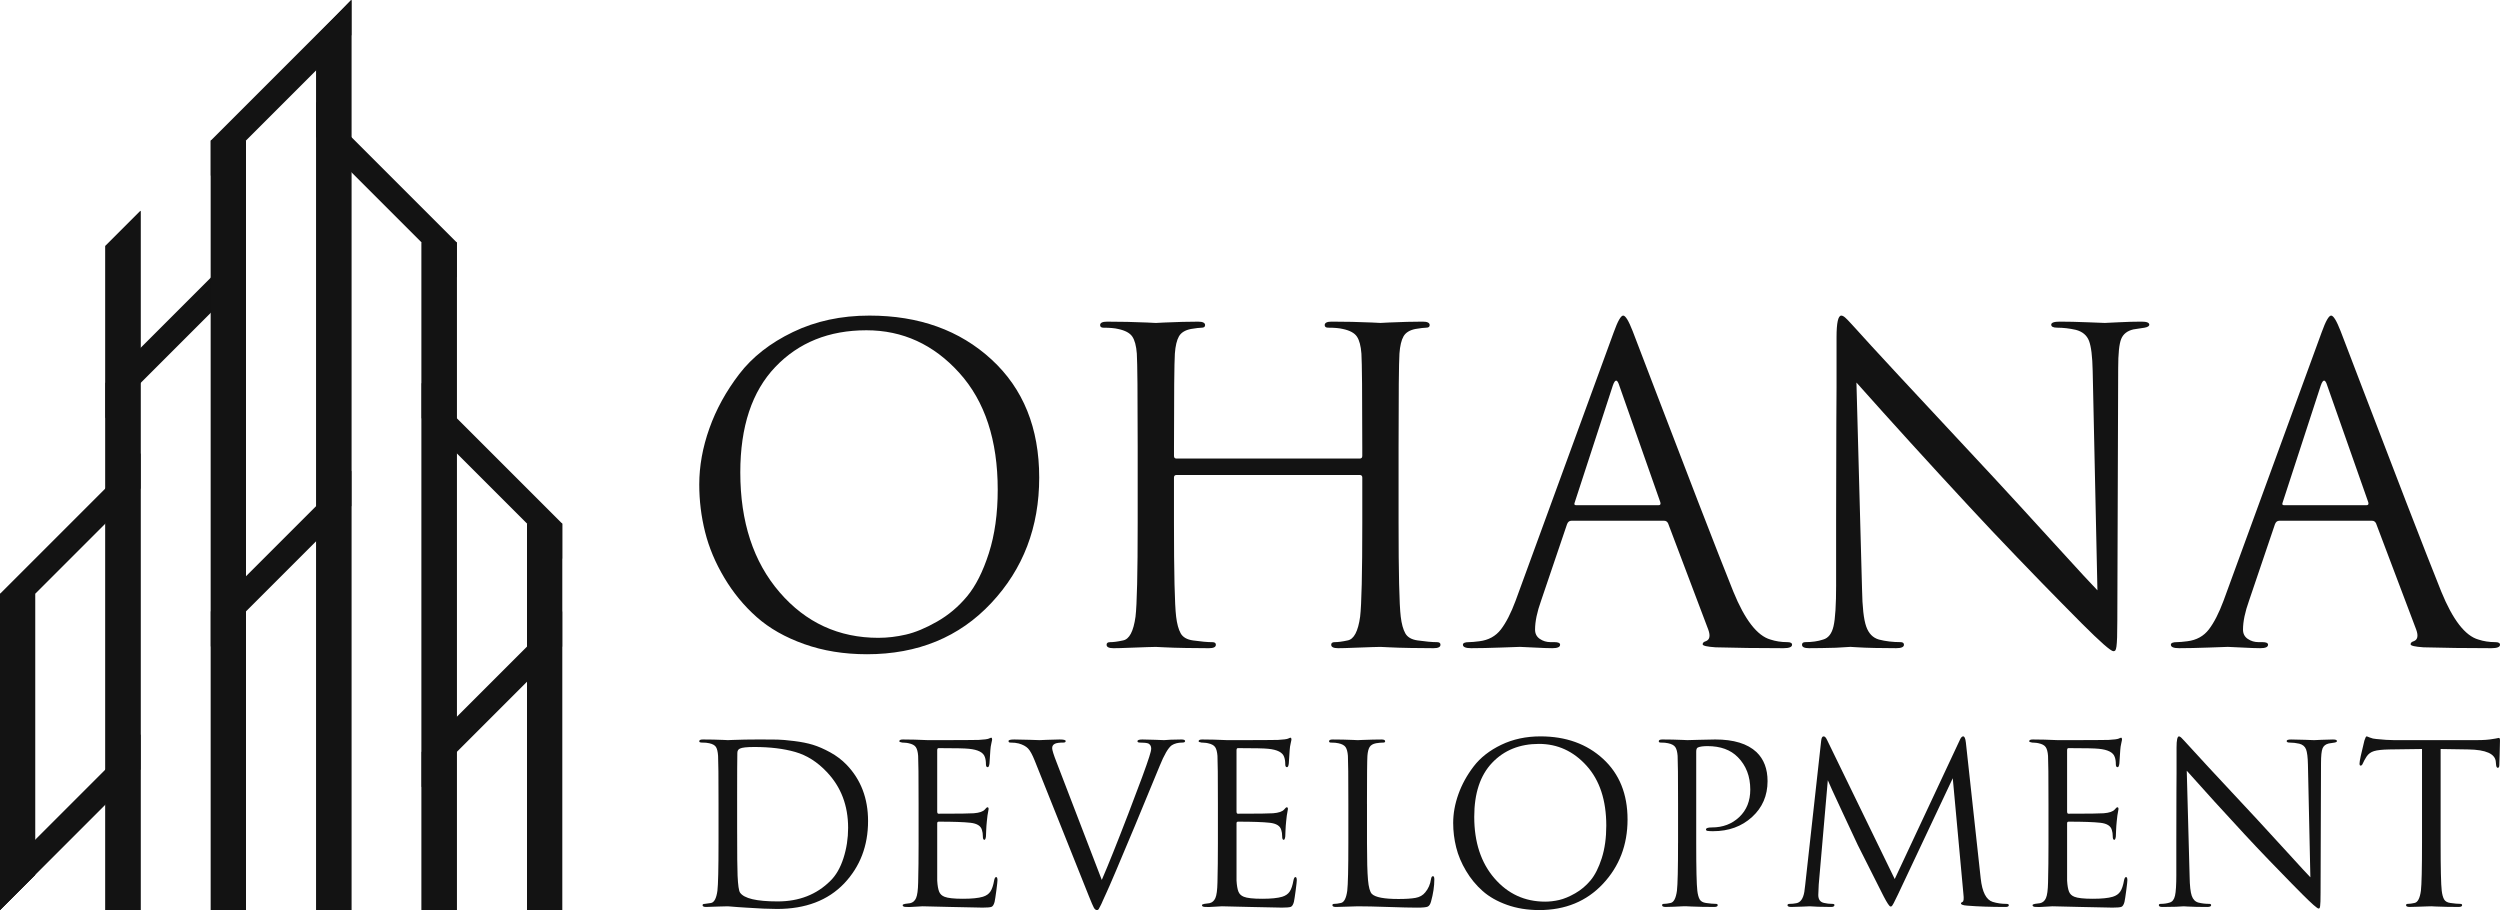 <?xml version="1.0" encoding="UTF-8"?><svg id="Livello_1" xmlns="http://www.w3.org/2000/svg" xmlns:xlink="http://www.w3.org/1999/xlink" viewBox="0 0 352.561 128.341"><defs><style>.cls-1{clip-path:url(#clippath-2);}.cls-2,.cls-3{fill:#131313;}.cls-4{clip-path:url(#clippath-1);}.cls-5{clip-path:url(#clippath-4);}.cls-6{clip-path:url(#clippath);}.cls-7{clip-path:url(#clippath-3);}.cls-8{clip-path:url(#clippath-5);}.cls-3{stroke-width:0px;}</style><clipPath id="clippath"><polygon class="cls-3" points="0 83.746 0 128.341 4.955 123.386 4.955 83.746 0 83.746"/></clipPath><clipPath id="clippath-1"><polygon class="cls-3" points="14.865 34.684 14.865 128.341 19.82 128.341 19.82 29.729 14.865 34.684"/></clipPath><clipPath id="clippath-2"><rect class="cls-3" x="29.73" y="19.82" width="4.955" height="108.521"/></clipPath><clipPath id="clippath-3"><polygon class="cls-3" points="44.595 5.118 44.595 128.341 49.55 128.341 49.55 0 44.595 5.118"/></clipPath><clipPath id="clippath-4"><rect class="cls-3" x="59.459" y="34.197" width="4.956" height="94.144"/></clipPath><clipPath id="clippath-5"><rect class="cls-3" x="74.324" y="73.836" width="4.955" height="54.505"/></clipPath></defs><polygon class="cls-3" points="29.73 19.82 29.73 24.776 49.55 4.955 49.55 0 29.73 19.82"/><polygon class="cls-3" points="14.865 54.017 14.865 58.973 34.685 39.153 34.685 34.197 14.865 54.017"/><polygon class="cls-3" points="29.73 86.224 29.73 91.18 49.55 71.359 49.55 66.404 29.73 86.224"/><polygon class="cls-3" points="59.46 106.044 59.46 110.999 79.28 91.18 79.28 86.225 59.46 106.044"/><polygon class="cls-3" points="0 83.746 0 88.702 19.82 68.882 19.82 63.927 0 83.746"/><polygon class="cls-3" points="0 123.386 0 128.341 19.82 108.522 19.82 103.567 0 123.386"/><polygon class="cls-3" points="44.595 19.333 64.415 39.152 64.415 34.197 44.595 14.378 44.595 19.333"/><polygon class="cls-3" points="59.46 58.973 79.28 78.792 79.28 73.837 59.46 54.018 59.46 58.973"/><polygon class="cls-2" points="0 83.746 0 128.341 4.955 123.386 4.955 83.746 0 83.746"/><g class="cls-6"><rect class="cls-3" y="83.746" width="4.955" height="44.595"/></g><polygon class="cls-2" points="14.865 34.684 14.865 128.341 19.82 128.341 19.82 29.729 14.865 34.684"/><g class="cls-4"><rect class="cls-3" x="14.865" y="29.729" width="4.955" height="98.612"/></g><rect class="cls-2" x="29.73" y="19.82" width="4.955" height="108.521"/><g class="cls-1"><rect class="cls-3" x="29.73" y="19.82" width="4.955" height="108.521"/></g><polygon class="cls-2" points="44.595 5.118 44.595 128.341 49.55 128.341 49.55 0 44.595 5.118"/><g class="cls-7"><rect class="cls-3" x="44.595" y="0" width="4.955" height="128.341"/></g><rect class="cls-2" x="59.459" y="34.197" width="4.956" height="94.144"/><g class="cls-5"><rect class="cls-3" x="59.459" y="34.197" width="4.956" height="94.144"/></g><rect class="cls-2" x="74.324" y="73.836" width="4.955" height="54.505"/><g class="cls-8"><rect class="cls-3" x="74.324" y="73.836" width="4.955" height="54.505"/></g><path class="cls-3" d="M123.891,89.948c1.258,0,2.549-.152,3.869-.457,1.318-.305,2.781-.912,4.385-1.828,1.605-.912,3.016-2.1,4.234-3.562s2.242-3.492,3.076-6.092c.832-2.598,1.248-5.582,1.248-8.953,0-6.984-1.807-12.478-5.422-16.478-3.613-4-7.978-6.002-13.095-6.002-5.279,0-9.562,1.728-12.853,5.18-3.289,3.451-4.933,8.406-4.933,14.863,0,6.984,1.848,12.619,5.543,16.904s8.346,6.426,13.949,6.426M122.246,92.263c-3.207,0-6.152-.477-8.832-1.432-2.68-.953-4.914-2.223-6.701-3.807s-3.31-3.43-4.568-5.545c-1.26-2.109-2.164-4.262-2.711-6.455-.549-2.193-.822-4.426-.822-6.701,0-2.598.477-5.238,1.432-7.918.953-2.682,2.353-5.228,4.203-7.646,1.848-2.414,4.375-4.394,7.584-5.937,3.207-1.545,6.801-2.316,10.781-2.316,6.984,0,12.722,2.062,17.209,6.183,4.488,4.123,6.732,9.676,6.732,16.66,0,6.986-2.254,12.883-6.764,17.695-4.508,4.812-10.355,7.219-17.543,7.219"/><path class="cls-3" d="M165.921,64.668h25.828c.244,0,.365-.123.365-.365v-1.279c0-7.472-.041-11.857-.121-13.158-.082-1.096-.295-1.898-.641-2.406-.344-.506-1.004-.861-1.978-1.066-.488-.119-1.18-.182-2.07-.182-.326,0-.488-.123-.488-.365,0-.324.324-.488.975-.488.811,0,1.768.012,2.863.031,1.096.022,2.029.053,2.803.092.77.041,1.176.061,1.217.061s.437-.02,1.189-.061c.75-.039,1.603-.07,2.559-.092.953-.02,1.693-.031,2.223-.031.648,0,.975.164.975.488,0,.242-.164.365-.488.365-.283,0-.791.063-1.521.182-.814.164-1.371.51-1.676,1.035-.305.529-.498,1.342-.578,2.437-.082,1.301-.123,5.685-.123,13.158v10.722c0,7.105.102,11.512.305,13.217.121,1.016.336,1.799.641,2.346.305.549.883.885,1.734,1.006,1.137.162,2.051.244,2.742.244.324,0,.486.121.486.363,0,.326-.324.488-.973.488-.975,0-2.062-.01-3.26-.031-1.199-.02-2.193-.049-2.986-.092-.791-.039-1.207-.059-1.248-.059s-.437.01-1.187.029c-.752.02-1.603.051-2.559.092-.953.039-1.695.061-2.223.061-.65,0-.975-.162-.975-.488,0-.242.162-.363.486-.363.488,0,1.098-.082,1.828-.244.893-.162,1.482-1.279,1.766-3.351.203-1.705.305-6.111.305-13.217v-6.398c0-.242-.121-.365-.365-.365h-25.828c-.242,0-.365.123-.365.365v6.398c0,7.105.102,11.512.305,13.217.121,1.016.336,1.799.639,2.346.305.549.885.885,1.736,1.006,1.137.162,2.051.244,2.742.244.324,0,.486.121.486.363,0,.326-.324.488-.975.488-.973,0-2.061-.01-3.258-.031-1.199-.02-2.193-.049-2.986-.092-.791-.039-1.207-.059-1.248-.059s-.436.01-1.187.029c-.752.02-1.605.051-2.559.092-.955.039-1.695.061-2.223.061-.65,0-.975-.162-.975-.488,0-.242.162-.363.486-.363.488,0,1.098-.082,1.828-.244.893-.162,1.48-1.279,1.766-3.351.203-1.705.305-6.111.305-13.217v-10.722c0-7.472-.041-11.857-.121-13.158-.082-1.096-.295-1.898-.641-2.406-.346-.506-1.004-.861-1.98-1.066-.486-.119-1.178-.182-2.07-.182-.324,0-.486-.123-.486-.365,0-.324.324-.488.975-.488.811,0,1.766.012,2.863.031,1.096.022,2.029.053,2.801.092.771.041,1.178.061,1.219.061s.436-.02,1.189-.061c.75-.039,1.602-.07,2.557-.092.955-.02,1.695-.031,2.225-.031.648,0,.975.164.975.488,0,.242-.164.365-.488.365-.283,0-.791.063-1.521.182-.814.164-1.371.51-1.676,1.035-.305.529-.498,1.342-.578,2.437-.084,1.301-.123,5.685-.123,13.158v1.279c0,.242.123.365.365.365"/><path class="cls-3" d="M222.266,71.247h11.635c.244,0,.326-.143.244-.426l-5.785-16.447c-.285-.934-.592-.934-.914,0l-5.361,16.447c-.121.283-.061.426.182.426M234.693,73.44h-13.097c-.283,0-.486.162-.607.488l-3.656,10.781c-.568,1.584-.852,2.945-.852,4.08,0,.57.223,1.006.67,1.31.445.307.953.457,1.521.457h.549c.527,0,.791.123.791.365,0,.326-.363.488-1.096.488-.568,0-1.432-.031-2.588-.092-1.158-.061-1.818-.092-1.98-.092-.041,0-.914.031-2.619.092-1.705.061-3.127.092-4.264.092-.771,0-1.158-.162-1.158-.488,0-.242.285-.365.852-.365.326,0,.812-.039,1.463-.123,1.299-.16,2.314-.719,3.047-1.674.73-.953,1.42-2.305,2.07-4.051l13.828-37.827c.568-1.584,1.014-2.377,1.34-2.377.324,0,.771.73,1.34,2.193.162.406,1.189,3.086,3.076,8.041,1.889,4.955,3.939,10.295,6.152,16.021,2.213,5.724,3.869,9.949,4.965,12.67,1.625,3.98,3.371,6.234,5.238,6.762.732.242,1.523.365,2.377.365.445,0,.67.123.67.365,0,.326-.406.488-1.219.488-3.574,0-6.762-.043-9.564-.123-1.219-.082-1.826-.223-1.826-.426s.143-.344.426-.428c.568-.201.689-.75.365-1.645l-5.666-14.984c-.121-.242-.303-.365-.547-.365"/><path class="cls-3" d="M258.937,82.455v-9.015c0-6.131.01-10.75.031-13.857.02-3.107.029-4.75.029-4.935v-7.096c0-2.029.225-3.045.67-3.045.162,0,.355.102.58.305.223.203.518.508.883.912.365.406.588.652.67.732,1.502,1.705,7.959,8.67,19.371,20.892,2.111,2.275,4.924,5.342,8.435,9.199,3.514,3.859,5.574,6.092,6.183,6.701l-.67-30.945c-.041-2.031-.213-3.441-.518-4.234-.305-.791-.924-1.31-1.857-1.553-.895-.203-1.766-.305-2.619-.305-.57,0-.853-.143-.853-.426,0-.285.406-.428,1.219-.428,1.096,0,2.416.031,3.959.092s2.336.092,2.375.092c.082,0,.721-.031,1.92-.092,1.197-.061,2.285-.092,3.26-.092.73,0,1.096.143,1.096.428,0,.203-.225.344-.67.426-.326.041-.853.121-1.584.244-.854.203-1.422.648-1.705,1.34-.285.691-.428,2.07-.428,4.142l-.121,35.573c0,1.016-.01,1.807-.031,2.375-.02.568-.051.996-.09,1.279-.041.283-.092.467-.152.549-.062.08-.152.123-.275.123-.365,0-1.848-1.301-4.447-3.9-.242-.242-1.197-1.207-2.861-2.894-1.666-1.684-3.768-3.846-6.305-6.486-2.539-2.641-4.783-5.016-6.732-7.127-5.685-6.131-10.984-11.961-15.898-17.482l.791,29.177c.041,2.478.234,4.215.58,5.209.344.996.943,1.613,1.797,1.857.934.244,1.949.365,3.047.365.322,0,.486.123.486.365,0,.326-.365.488-1.098.488-1.016,0-2.019-.01-3.014-.031-.996-.021-1.799-.051-2.406-.092-.609-.039-.955-.061-1.037-.061l-2.07.123c-1.422.039-2.682.061-3.777.061-.65,0-.975-.162-.975-.488,0-.242.162-.365.488-.365.934,0,1.766-.121,2.496-.365.732-.203,1.219-.832,1.463-1.889.244-1.055.365-3.004.365-5.848"/><path class="cls-3" d="M322.103,71.247h11.635c.244,0,.326-.143.244-.426l-5.785-16.447c-.285-.934-.59-.934-.914,0l-5.361,16.447c-.121.283-.061.426.182.426M334.531,73.44h-13.097c-.283,0-.486.162-.609.488l-3.654,10.781c-.568,1.584-.852,2.945-.852,4.08,0,.57.221,1.006.67,1.31.445.307.953.457,1.521.457h.549c.527,0,.791.123.791.365,0,.326-.365.488-1.096.488-.568,0-1.432-.031-2.588-.092-1.158-.061-1.818-.092-1.98-.092-.041,0-.914.031-2.619.092s-3.127.092-4.264.092c-.771,0-1.158-.162-1.158-.488,0-.242.285-.365.852-.365.326,0,.812-.039,1.463-.123,1.301-.16,2.314-.719,3.047-1.674.73-.953,1.42-2.305,2.07-4.051l13.828-37.827c.568-1.584,1.014-2.377,1.34-2.377.324,0,.771.73,1.34,2.193.162.406,1.187,3.086,3.076,8.041s3.939,10.295,6.152,16.021c2.213,5.724,3.869,9.949,4.965,12.67,1.625,3.98,3.371,6.234,5.238,6.762.732.242,1.523.365,2.377.365.445,0,.67.123.67.365,0,.326-.406.488-1.219.488-3.574,0-6.762-.043-9.564-.123-1.217-.082-1.826-.223-1.826-.426s.143-.344.426-.428c.568-.201.689-.75.365-1.645l-5.664-14.984c-.123-.242-.305-.365-.549-.365"/><path class="cls-3" d="M103.954,112.844v3.875c0,3.729.02,5.989.063,6.78.062,1.333.176,2.124.344,2.374.562.833,2.332,1.25,5.311,1.25,3.019,0,5.499-.969,7.436-2.906.79-.77,1.405-1.838,1.843-3.202.437-1.364.655-2.786.655-4.266,0-3.146-.999-5.769-2.999-7.873-1.332-1.417-2.817-2.359-4.452-2.828-1.636-.469-3.557-.703-5.764-.703-1.063,0-1.74.073-2.031.219-.25.104-.376.313-.376.624-.021.708-.031,2.927-.031,6.655M101.33,118.843v-5.5c0-3.832-.021-6.081-.062-6.748-.042-.583-.14-1.001-.298-1.25-.156-.249-.474-.426-.953-.531-.249-.062-.604-.094-1.062-.094-.229,0-.344-.062-.344-.187,0-.165.166-.249.5-.249.416,0,.906.005,1.469.016.562.01,1.041.026,1.437.046.396.022.604.031.625.031.083,0,.349-.009.796-.031.448-.02.995-.036,1.641-.046.645-.011,1.238-.016,1.781-.016h.593c.917,0,1.646.005,2.187.016.542.01,1.322.077,2.343.203,1.021.124,1.906.302,2.657.531.749.229,1.562.583,2.436,1.062s1.645,1.062,2.312,1.75c2.021,2.104,3.03,4.748,3.03,7.935,0,3.499-1.124,6.436-3.374,8.811-2.291,2.396-5.448,3.593-9.467,3.593-1.104,0-2.552-.062-4.343-.187-.376-.021-.776-.047-1.203-.078-.427-.031-.755-.057-.984-.078-.23-.02-.366-.031-.407-.031-.396,0-.812.011-1.249.031-.23,0-.553.01-.969.032-.418.02-.698.03-.844.03-.333,0-.499-.082-.499-.249,0-.124.103-.187.312-.187.355-.042.646-.083.876-.124.458-.083.759-.657.906-1.72.104-.875.156-3.134.156-6.779"/><path class="cls-3" d="M129.543,118.843v-5.5c0-3.832-.021-6.081-.062-6.748-.042-.562-.151-.974-.329-1.234-.177-.26-.515-.442-1.016-.547-.062-.02-.145-.036-.249-.047-.104-.01-.224-.02-.36-.031-.135-.01-.233-.016-.297-.016-.27-.041-.406-.104-.406-.187,0-.165.166-.249.5-.249,1.041,0,2.218.031,3.53.093,4.291,0,6.676-.009,7.155-.031.77-.041,1.25-.104,1.438-.187.166-.082.282-.125.344-.125.083,0,.125.094.125.282,0,.042-.037.213-.109.516-.074.302-.12.62-.141.953l-.124,1.875c-.042.354-.125.531-.25.531-.167,0-.25-.135-.25-.407,0-.416-.052-.759-.155-1.031-.208-.646-.959-1.031-2.25-1.157-.542-.061-1.968-.093-4.281-.093-.124,0-.187.105-.187.313v8.623c0,.208.063.313.187.313,2.833,0,4.489-.02,4.968-.062.791-.063,1.312-.239,1.563-.531.166-.208.291-.314.375-.314.104,0,.156.084.156.25,0,.042-.016.136-.047.28-.031.147-.068.356-.109.626-.042.27-.073.552-.094.844-.042.375-.073.817-.093,1.327-.021.511-.032.776-.032.797-.041.312-.114.468-.218.468-.145,0-.218-.165-.218-.5,0-.333-.042-.624-.125-.875-.145-.583-.687-.927-1.625-1.031-.937-.104-2.426-.156-4.468-.156-.145,0-.218.073-.218.219v8.091c.041.688.13,1.203.265,1.547s.391.589.765.734c.458.187,1.322.282,2.594.282,1.249,0,2.187-.094,2.812-.282.479-.145.833-.391,1.062-.734.229-.344.407-.87.531-1.578.063-.313.156-.469.282-.469s.187.156.187.469c0,.145-.052.615-.155,1.406-.105.791-.188,1.332-.25,1.624-.104.397-.25.63-.438.703-.187.073-.604.109-1.249.109-.605,0-2.125-.031-4.562-.094-2.499-.062-3.802-.093-3.905-.093-.208,0-.574.02-1.094.063-.521.041-.928.051-1.219.03-.333,0-.499-.082-.499-.249,0-.083.114-.146.344-.187.395-.042.635-.072.718-.094.375-.082.651-.322.828-.718.176-.396.275-1.135.297-2.219.041-1.625.062-3.487.062-5.592"/><path class="cls-3" d="M153.569,126.404l-7.655-19.153c-.334-.833-.646-1.401-.938-1.703s-.729-.536-1.312-.702c-.313-.083-.708-.126-1.187-.126-.166,0-.25-.072-.25-.217,0-.146.271-.219.812-.219.583,0,1.312.016,2.187.047.876.031,1.333.046,1.375.046.042,0,.406-.015,1.093-.046.688-.031,1.271-.047,1.75-.047.562,0,.843.073.843.219,0,.145-.104.217-.313.217-.562,0-.958.052-1.187.157-.27.124-.406.333-.406.624,0,.271.207.938.624,2.001l6.374,16.589c.896-2.062,2.145-5.18,3.75-9.358,1.603-4.175,2.583-6.836,2.936-7.982.188-.563.282-.958.282-1.187,0-.334-.135-.573-.407-.718-.249-.083-.645-.126-1.186-.126-.23,0-.344-.062-.344-.186,0-.166.228-.25.687-.25.499,0,1.124.016,1.874.047.749.031,1.145.046,1.188.046l.937-.062c.645-.02,1.145-.031,1.5-.031.354,0,.532.073.532.219,0,.145-.126.217-.376.217-.604,0-1.104.126-1.5.376-.5.355-1.073,1.333-1.719,2.937-.146.354-1.312,3.177-3.499,8.467-2.229,5.332-3.572,8.488-4.03,9.467-.084.187-.172.381-.265.578-.094.198-.167.359-.219.485-.052.124-.109.254-.171.39-.063.136-.115.239-.156.314-.042.072-.084.149-.125.233-.042.083-.073.146-.093.187-.022.042-.047.078-.079.109-.031.031-.062.052-.093.063-.031.01-.068.015-.109.015-.167,0-.313-.115-.438-.344s-.354-.759-.687-1.593"/><path class="cls-3" d="M171.754,118.843v-5.5c0-3.832-.021-6.081-.062-6.748-.042-.562-.151-.974-.329-1.234-.176-.26-.515-.442-1.015-.547-.063-.02-.146-.036-.25-.047-.104-.01-.224-.02-.36-.031-.135-.01-.233-.016-.297-.016-.271-.041-.407-.104-.407-.187,0-.165.167-.249.501-.249,1.041,0,2.218.031,3.53.093,4.291,0,6.676-.009,7.156-.031.77-.041,1.249-.104,1.437-.187.166-.082.282-.125.344-.125.083,0,.125.094.125.282,0,.042-.037.213-.109.516-.074.302-.12.62-.141.953l-.124,1.875c-.042.354-.125.531-.249.531-.167,0-.25-.135-.25-.407,0-.416-.052-.759-.156-1.031-.208-.646-.959-1.031-2.25-1.157-.542-.061-1.968-.093-4.281-.093-.124,0-.187.105-.187.313v8.623c0,.208.063.313.187.313,2.832,0,4.489-.02,4.968-.062.791-.063,1.312-.239,1.563-.531.166-.208.292-.314.375-.314.104,0,.156.084.156.25,0,.042-.016.136-.047.28-.031.147-.068.356-.109.626-.042.27-.074.552-.094.844-.041.375-.073.817-.093,1.327-.021.511-.031.776-.031.797-.042.312-.115.468-.219.468-.145,0-.218-.165-.218-.5,0-.333-.042-.624-.125-.875-.145-.583-.687-.927-1.625-1.031-.937-.104-2.426-.156-4.467-.156-.147,0-.219.073-.219.219v8.091c.041.688.13,1.203.265,1.547s.391.589.765.734c.458.187,1.322.282,2.594.282,1.249,0,2.187-.094,2.812-.282.479-.145.832-.391,1.062-.734s.407-.87.531-1.578c.063-.313.157-.469.282-.469.124,0,.187.156.187.469,0,.145-.052.615-.156,1.406-.104.791-.187,1.332-.25,1.624-.104.397-.25.63-.438.703-.187.073-.604.109-1.249.109-.605,0-2.125-.031-4.561-.094-2.5-.062-3.802-.093-3.906-.093-.208,0-.573.02-1.094.063-.521.041-.927.051-1.218.03-.334,0-.5-.082-.5-.249,0-.083.114-.146.344-.187.395-.042.635-.072.718-.094.376-.082.651-.322.828-.718.176-.396.275-1.135.297-2.219.041-1.625.062-3.487.062-5.592"/><path class="cls-3" d="M192.78,113.344v5.562c0,2.395.047,4.118.14,5.171.094,1.052.275,1.713.547,1.984.479.479,1.729.718,3.75.718,1.02,0,1.822-.052,2.405-.156s1.042-.364,1.374-.78c.439-.521.708-1.145.813-1.875.041-.269.134-.406.28-.406.125,0,.187.156.187.469,0,.958-.155,2-.468,3.124-.105.376-.261.61-.47.703-.208.094-.707.141-1.499.141-.875,0-2.229-.031-4.062-.094s-3.271-.093-4.312-.093c-.313,0-.801.015-1.469.046-.666.031-1.198.047-1.593.047-.335,0-.5-.083-.5-.25,0-.124.083-.186.249-.186.25,0,.562-.042.938-.125.458-.083.759-.656.906-1.719.104-.875.156-3.135.156-6.779v-5.5c0-3.833-.021-6.082-.062-6.749-.042-.561-.151-.973-.329-1.234-.176-.259-.515-.442-1.015-.547-.25-.061-.604-.093-1.063-.093-.167,0-.25-.063-.25-.187,0-.166.167-.25.5-.25.418,0,.907.006,1.469.016.563.011,1.042.027,1.438.047.396.021.604.031.625.031.021,0,.25-.01.687-.031.438-.02.928-.036,1.469-.047.542-.01.948-.016,1.218-.016.334,0,.5.084.5.25,0,.124-.083.187-.249.187-.313,0-.656.032-1.031.093-.438.084-.739.261-.907.532-.167.27-.27.688-.312,1.249-.043.667-.063,2.916-.063,6.749"/><path class="cls-3" d="M217.901,127.154c.645,0,1.307-.078,1.984-.234.676-.156,1.427-.468,2.25-.938.822-.468,1.546-1.077,2.172-1.827.624-.75,1.15-1.791,1.578-3.125.427-1.332.64-2.863.64-4.592,0-3.582-.928-6.4-2.781-8.452-1.854-2.052-4.093-3.078-6.718-3.078-2.708,0-4.905.887-6.592,2.657-1.688,1.77-2.531,4.312-2.531,7.623,0,3.582.948,6.472,2.844,8.67,1.895,2.198,4.281,3.296,7.155,3.296M217.057,128.341c-1.646,0-3.156-.244-4.53-.734-1.375-.489-2.521-1.14-3.438-1.952-.917-.812-1.698-1.759-2.342-2.844-.646-1.082-1.11-2.186-1.39-3.311-.282-1.125-.423-2.27-.423-3.437,0-1.332.244-2.687.735-4.061.489-1.375,1.207-2.682,2.156-3.922.947-1.238,2.243-2.254,3.889-3.045,1.646-.792,3.489-1.188,5.531-1.188,3.582,0,6.525,1.058,8.827,3.172,2.301,2.115,3.452,4.963,3.452,8.545,0,3.583-1.156,6.608-3.468,9.076-2.312,2.468-5.311,3.703-8.998,3.703"/><path class="cls-3" d="M236.647,118.843v-5.5c0-3.832-.021-6.081-.062-6.748-.042-.562-.151-.974-.329-1.234-.176-.26-.515-.442-1.015-.547-.25-.062-.604-.094-1.063-.094-.167,0-.25-.062-.25-.187,0-.165.167-.249.501-.249.417,0,.896.005,1.437.016.542.01,1.016.026,1.422.046.407.022.63.031.672.031.166,0,.729-.016,1.687-.046.959-.031,1.708-.047,2.25-.047,2.604,0,4.541.593,5.811,1.781,1.042 1,1.562,2.364,1.562,4.092,0,2.042-.728,3.73-2.186,5.062-1.459,1.332-3.292,2-5.5,2-.334,0-.552-.01-.656-.032-.229,0-.344-.072-.344-.217,0-.187.282-.282.843-.282,1.542,0,2.828-.489,3.859-1.469,1.031-.979,1.547-2.27,1.547-3.874,0-1.854-.584-3.375-1.75-4.562-1.021-1.041-2.448-1.563-4.281-1.563-.604,0-1.052.063-1.343.187-.167.063-.25.261-.25.594v12.842c0,3.645.052,5.904.157,6.779.062.522.171.923.328,1.204.156.28.453.453.891.516.583.082,1.052.124,1.406.124.165,0,.249.063.249.187,0,.167-.166.249-.5.249-.5,0-1.058-.005-1.671-.015-.615-.011-1.125-.026-1.532-.047-.406-.02-.62-.031-.64-.031h-.563c-.375.02-.807.041-1.296.063-.49.02-.87.03-1.14.03-.334,0-.5-.082-.5-.249,0-.124.083-.187.249-.187.25,0,.562-.042.938-.124.458-.083.759-.657.906-1.72.104-.875.156-3.134.156-6.779"/><path class="cls-3" d="M277.233,104.69l2.094,19.184c.207,1.916.77,3.02,1.687,3.312.604.187,1.249.282,1.937.282.229,0,.343.062.343.186,0,.167-.155.25-.468.25-2.062,0-3.864-.063-5.405-.187-.584-.041-.876-.145-.876-.313,0-.083.073-.156.219-.218.165-.063.207-.437.124-1.125l-1.5-16.31-7.749,16.435c-.479,1.02-.77,1.562-.875,1.624-.042.021-.094.031-.156.031-.145,0-.469-.479-.969-1.437-.355-.687-1.573-3.103-3.654-7.249-.167-.354-.876-1.868-2.125-4.545-1.25-2.678-1.948-4.202-2.094-4.578l-1.281,14.716c-.042.667-.063,1.156-.063,1.469,0,.645.282,1.021.844,1.125.354.083.728.125,1.124.125.208,0,.313.052.313.156,0,.186-.156.28-.468.28-.459,0-1.074-.011-1.843-.031l-1.157-.063c-.041,0-.406.016-1.093.047-.688.031-1.198.047-1.531.047-.355,0-.532-.083-.532-.25,0-.124.104-.186.313-.186.314,0,.625-.031.938-.094.583-.104.958-.635,1.125-1.594.02-.104.062-.437.125-1l2.249-20.309c.041-.416.156-.624.344-.624.167,0,.323.156.469.468l9.561,19.653,9.185-19.621c.145-.334.302-.5.469-.5.187,0,.313.28.375.844"/><path class="cls-3" d="M288.886,118.843v-5.5c0-3.832-.021-6.081-.062-6.748-.042-.562-.151-.974-.329-1.234-.176-.26-.515-.442-1.015-.547-.063-.02-.145-.036-.25-.047-.104-.01-.224-.02-.359-.031-.136-.01-.234-.016-.298-.016-.27-.041-.407-.104-.407-.187,0-.165.167-.249.501-.249,1.041,0,2.218.031,3.53.093,4.291,0,6.676-.009,7.156-.031.77-.041,1.249-.104,1.437-.187.166-.082.282-.125.344-.125.083,0,.125.094.125.282,0,.042-.037.213-.109.516-.074.302-.12.62-.141.953l-.124,1.875c-.042.354-.125.531-.249.531-.167,0-.25-.135-.25-.407,0-.416-.052-.759-.156-1.031-.208-.646-.959-1.031-2.25-1.157-.542-.061-1.968-.093-4.281-.093-.124,0-.187.105-.187.313v8.623c0,.208.063.313.187.313,2.832,0,4.489-.02,4.968-.062.791-.063,1.312-.239,1.563-.531.166-.208.292-.314.375-.314.104,0,.156.084.156.25,0,.042-.016.136-.047.28-.031.147-.068.356-.109.626-.042.27-.073.552-.094.844-.041.375-.073.817-.093,1.327-.021.511-.031.776-.031.797-.042.312-.115.468-.219.468-.145,0-.218-.165-.218-.5,0-.333-.042-.624-.125-.875-.145-.583-.687-.927-1.625-1.031-.937-.104-2.426-.156-4.467-.156-.147,0-.219.073-.219.219v8.091c.041.688.13,1.203.265,1.547.136.344.391.589.765.734.458.187,1.322.282,2.594.282,1.249,0,2.187-.094,2.812-.282.479-.145.832-.391,1.062-.734s.407-.87.531-1.578c.063-.313.157-.469.283-.469.124,0,.187.156.187.469,0,.145-.052.615-.156,1.406-.104.791-.187,1.332-.25,1.624-.104.397-.25.63-.437.703-.187.073-.605.109-1.25.109-.604,0-2.125-.031-4.561-.094-2.5-.062-3.802-.093-3.906-.093-.208,0-.573.02-1.094.063-.521.041-.927.051-1.218.03-.334,0-.5-.082-.5-.249,0-.083.114-.146.344-.187.395-.042.635-.072.718-.094.376-.082.651-.322.828-.718.176-.396.275-1.135.297-2.219.041-1.625.062-3.487.062-5.592"/><path class="cls-3" d="M306.914,123.311v-4.624c0-3.145.005-5.514.016-7.108.01-1.594.016-2.436.016-2.531v-3.639c0-1.041.114-1.562.344-1.562.082,0,.182.052.297.156.114.104.265.26.453.468.188.208.302.335.344.376.77.875,4.082,4.447,9.936,10.716,1.083,1.167,2.526,2.74,4.328,4.718,1.801,1.98,2.858,3.125,3.171,3.437l-.344-15.872c-.021-1.042-.109-1.765-.265-2.172-.156-.406-.474-.672-.953-.796-.458-.104-.906-.156-1.343-.156-.293,0-.438-.073-.438-.218,0-.146.208-.219.625-.219.563,0,1.238.016,2.031.047.792.031,1.197.047,1.218.047.042,0,.37-.016.985-.047.614-.031,1.171-.047,1.671-.047.376,0,.563.073.563.219,0,.104-.115.176-.344.218-.167.021-.437.062-.812.125-.438.104-.729.333-.875.687-.146.355-.219,1.062-.219,2.125l-.062,18.246c0,.521-.005.927-.016,1.218-.01.292-.026.511-.046.656-.021.145-.047.239-.078.282-.032.041-.078.063-.141.063-.187,0-.948-.667-2.28-2.001-.125-.124-.615-.619-1.47-1.485-.854-.864-1.931-1.972-3.233-3.327-1.302-1.354-2.452-2.573-3.453-3.655-2.916-3.145-5.634-6.135-8.154-8.967l.406,14.966c.021,1.271.12,2.162.298,2.672.176.511.484.827.922.953.479.125 1.0.187,1.563.187.165,0,.249.063.249.187,0,.167-.188.25-.563.25-.521,0-1.036-.005-1.547-.016s-.922-.026-1.234-.047c-.312-.02-.489-.031-.531-.031l-1.062.063c-.729.02-1.374.031-1.937.031-.333,0-.5-.083-.5-.25,0-.124.083-.187.25-.187.479,0,.906-.062,1.28-.187.376-.104.625-.427.75-.969.124-.541.187-1.541.187-2.999"/><path class="cls-3" d="M344.188,105.627v13.216c0,3.644.052,5.904.156,6.779.063.522.172.923.328,1.203.156.282.454.454.891.516.583.083,1.052.125,1.406.125.166,0,.25.062.25.187,0,.166-.167.249-.5.249-.501,0-1.058-.005-1.672-.016-.615-.01-1.125-.025-1.531-.046-.407-.021-.62-.031-.641-.031-.021,0-.224.005-.609.016-.386.009-.822.025-1.312.046-.489.021-.87.031-1.14.031-.334,0-.5-.083-.5-.249,0-.125.083-.187.249-.187.25,0,.563-.042.938-.125.458-.082.759-.656.907-1.719.103-.875.156-3.135.156-6.779v-13.216c-.5,0-1.271.011-2.313.031-1.042.021-1.812.032-2.312.032-.979.02-1.692.098-2.14.233-.449.135-.796.391-1.047.765-.229.355-.406.677-.531.969-.083.209-.188.313-.313.313-.104,0-.156-.094-.156-.282,0-.333.228-1.416.687-3.249.125-.396.229-.594.313-.594.042,0,.198.058.469.171.27.115.573.183.907.203 1.0.105,1.822.156,2.467.156h11.717c.917,0,1.656-.051,2.218-.156.125-.02.255-.041.392-.062.135-.021.238-.041.312-.062s.13-.032.172-.032c.103,0,.156.125.156.376,0,.354-.016 1-.047,1.937-.031.937-.047,1.437-.047,1.499,0,.271-.072.407-.218.407-.145,0-.229-.177-.249-.531,0-.041-.006-.099-.016-.172-.011-.072-.015-.13-.015-.171-.105-1.104-1.386-1.677-3.844-1.718-.438,0-1.093-.011-1.968-.032-.875-.02-1.531-.031-1.968-.031"/></svg>